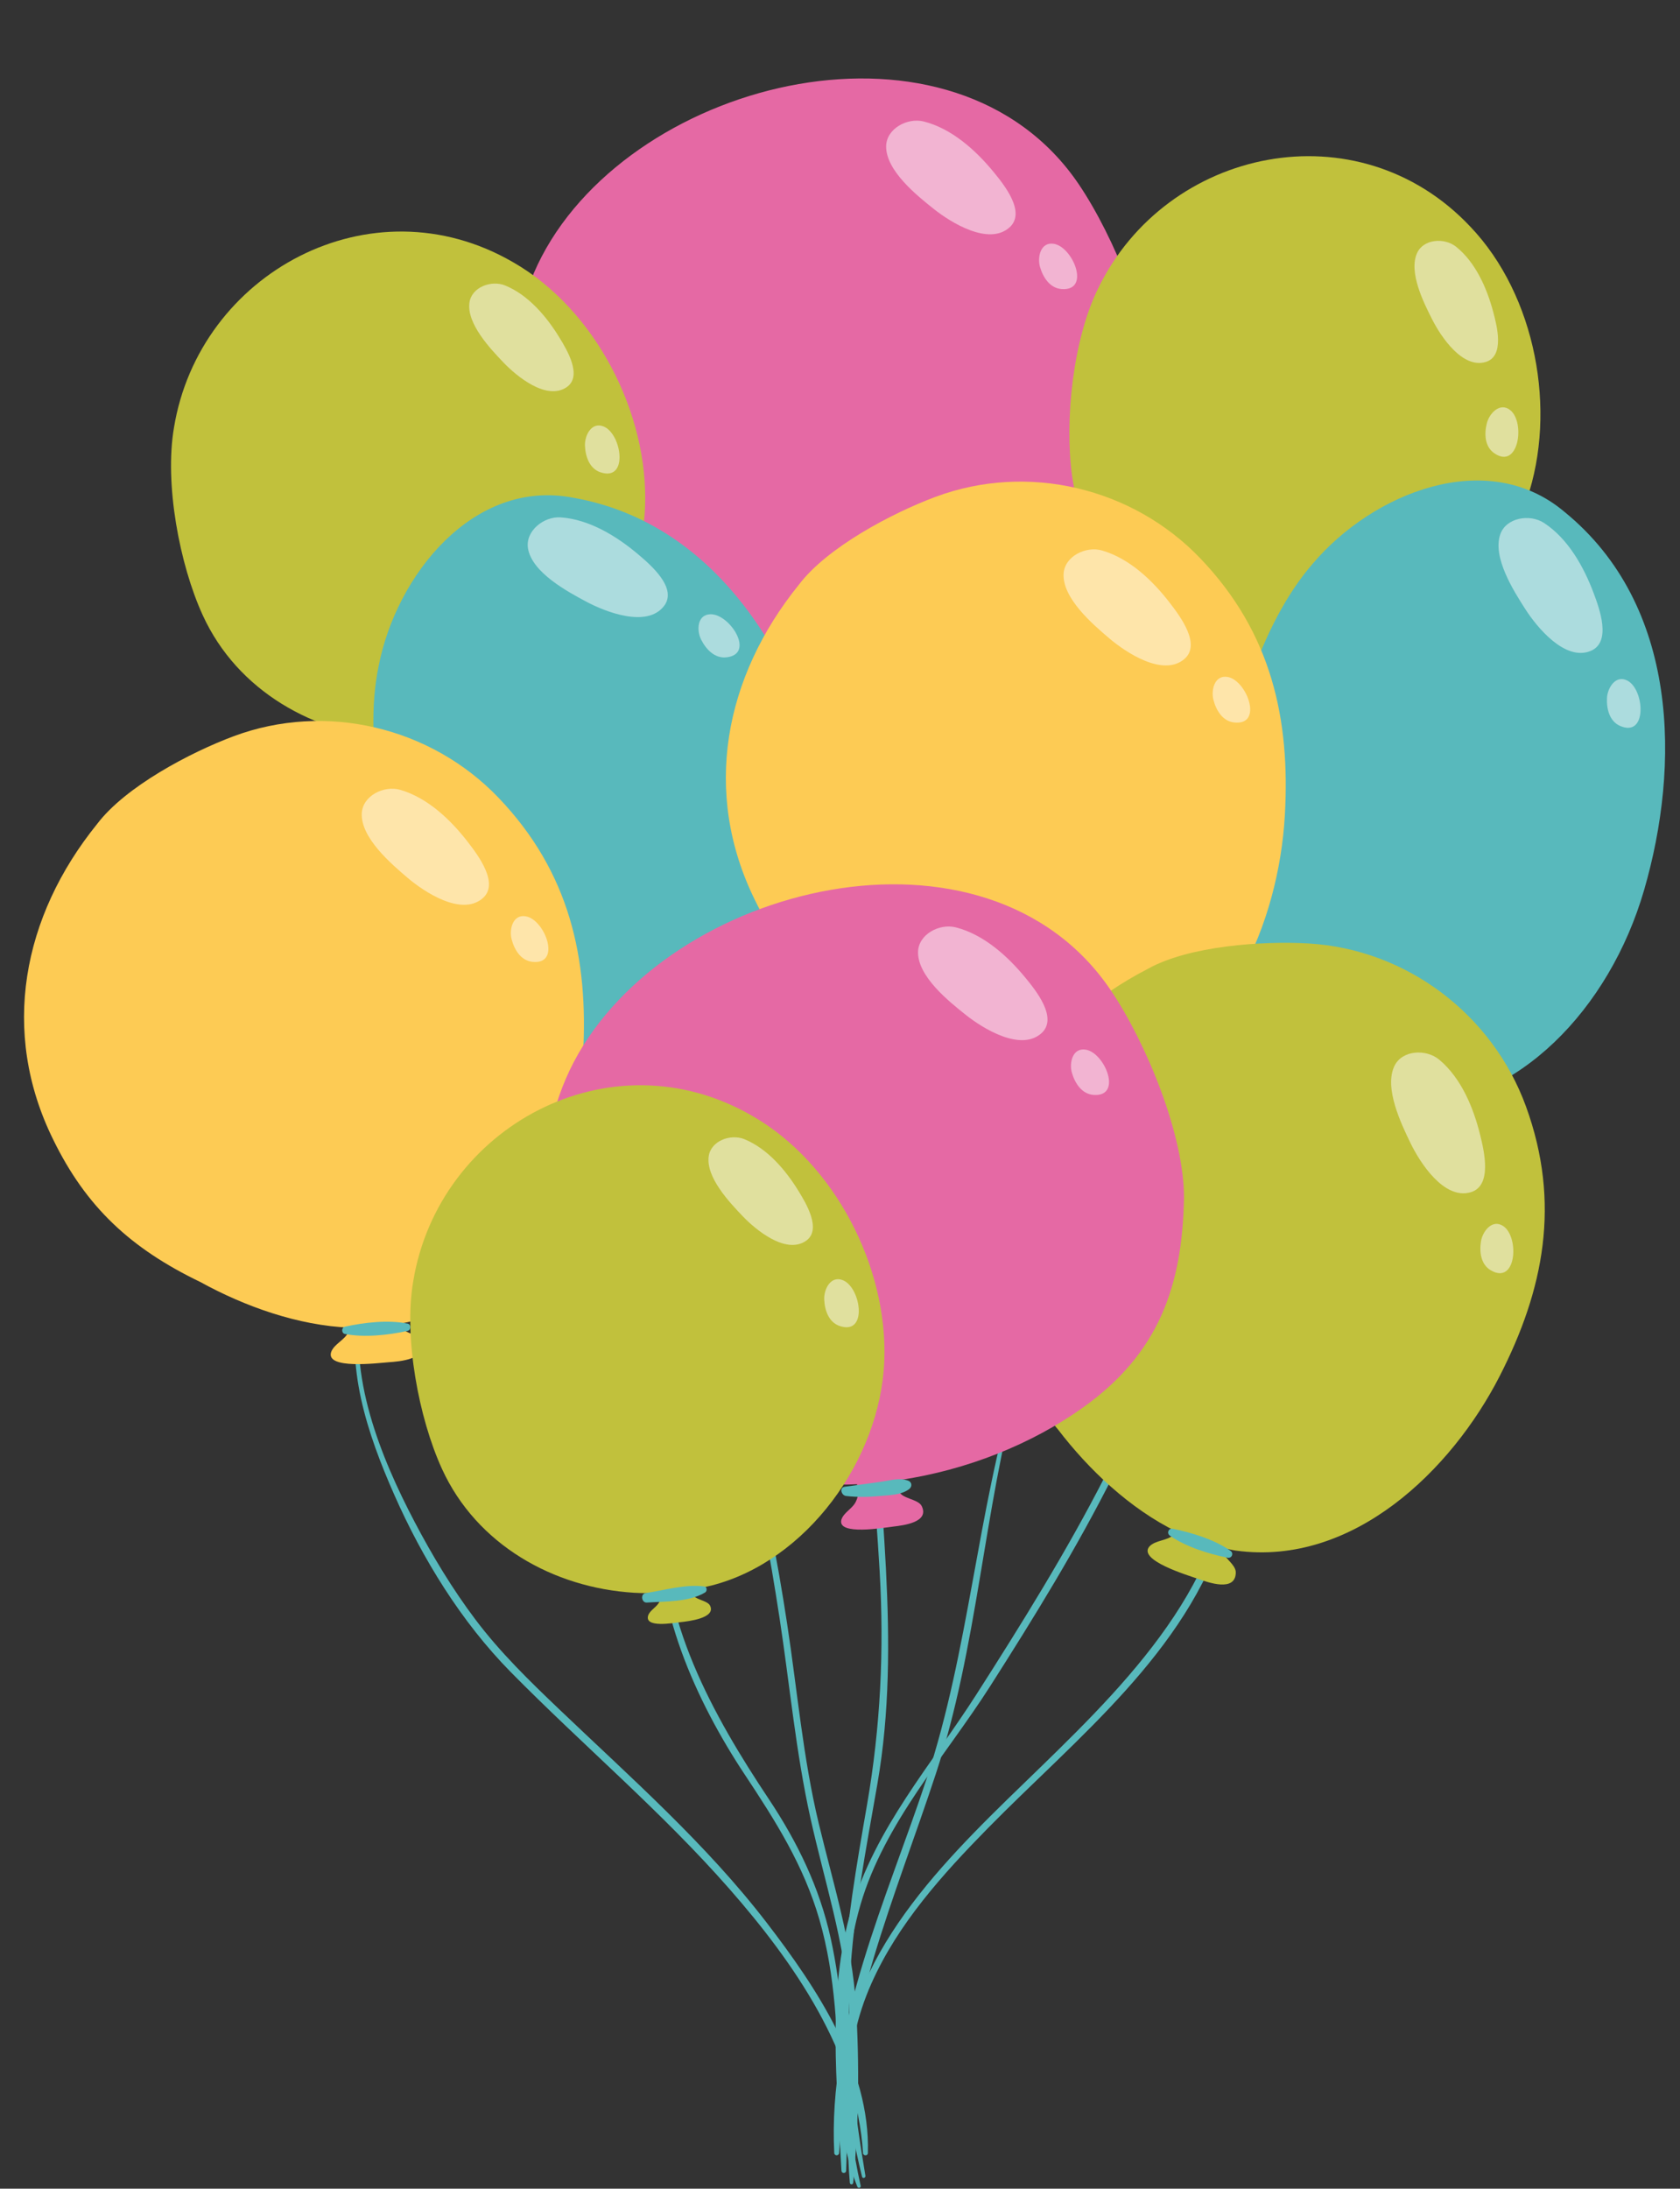 <?xml version="1.0" encoding="UTF-8"?><svg xmlns="http://www.w3.org/2000/svg" xmlns:xlink="http://www.w3.org/1999/xlink" height="518.8" preserveAspectRatio="xMidYMid meet" version="1.0" viewBox="-5.7 -18.6 398.4 518.8" width="398.4" zoomAndPan="magnify"><rect x="-5.7" y="-18.6" width="398.4" height="518.8" fill="#333333" stroke="none"/><g><g id="change1_15"><path d="M150.917,340.367c-2.035,21.301,8.502,44.344,19.997,61.674c7.315,11.027,13.979,21.52,17.702,34.385 c3.864,13.355,4.271,27.35,4.627,41.152c0.021,0.752,1.15,0.754,1.167,0c0.265-12.32-0.471-24.646-3.111-36.707 c-2.64-12.041-7.901-22.854-14.702-33.053c-13.095-19.639-26.207-42.934-24.733-67.451 C151.9,339.752,150.975,339.77,150.917,340.367L150.917,340.367z" fill="#58B9BC"/></g><g id="change1_19"><path d="M200.347,302.174c-0.25,17.314,1.571,34.543,2.562,51.809c1.073,18.688,0.195,36.773-2.999,55.221 c-2.461,14.199-4.954,28.428-5.704,42.842c-0.794,15.248,0.857,30.51,4.521,45.309c0.13,0.527,0.885,0.297,0.798-0.219 c-2.613-15.455-4.505-30.811-3.679-46.502c0.818-15.6,3.861-31.041,6.526-46.4c5.883-33.9-0.188-68.004-0.917-102.059 C201.439,301.459,200.355,301.459,200.347,302.174L200.347,302.174z" fill="#58B9BC"/></g><g id="change1_7"><path d="M286.662,319.857c0.876,33.971-22.859,58.344-45.601,80.424c-20.733,20.131-44.871,42.119-47.307,72.797 c-0.709,8.914,0.528,18.322,3.846,26.635c0.193,0.488,0.916,0.313,0.798-0.217c-3.707-16.641-4.507-32.1,2.578-48 c6.267-14.061,16.846-25.801,27.519-36.668c21.068-21.453,47.182-41.697,56.444-71.541c2.354-7.588,3.196-15.514,2.771-23.43 C287.675,319.186,286.644,319.178,286.662,319.857L286.662,319.857z" fill="#58B9BC"/></g><g id="change1_16"><path d="M79.665,289.363c-3.828,15.568,1.849,32.105,8.092,46.26c6.717,15.236,15.933,30.217,27.666,42.123 c17.088,17.34,35.763,33.063,51.844,51.389c15.254,17.383,30.2,38.813,31.691,62.59c0.046,0.736,1.132,0.748,1.152,0 c0.576-20.197-12.238-39.285-24.034-54.625c-14.343-18.646-32.155-34.301-49.109-50.484c-7.095-6.77-14.035-13.498-19.941-21.346 c-5.454-7.25-10.169-15.063-14.384-23.088c-8.067-15.355-16.061-34.982-12.393-52.656 C80.328,289.145,79.759,288.982,79.665,289.363L79.665,289.363z" fill="#58B9BC"/></g><g id="change1_8"><path d="M277.602,275.896c-9.526,39.291-30.208,73.49-51.778,107.186c-10.664,16.662-23.938,31.604-29.634,50.941 c-5.829,19.795-3.358,41.637-2.343,61.922c0.035,0.713,1.079,0.715,1.108,0c0.893-21.252-2.682-42.313,3.428-63.137 c5.684-19.367,20.051-34.98,30.711-51.686c20.938-32.809,41.037-66.525,49.291-105.008 C278.493,275.605,277.725,275.387,277.602,275.896L277.602,275.896z" fill="#58B9BC"/></g><g id="change1_4"><path d="M235.307,309.178c-9.342,30.801-11.161,63.238-21.268,93.861c-9.354,28.344-23.474,58.146-21.9,88.686 c0.039,0.734,1.09,0.729,1.138,0c1.051-15.844,3.631-30.949,8.195-46.168c4.416-14.729,9.954-29.094,14.757-43.695 c9.901-30.111,11.28-62.061,19.577-92.547C235.895,308.992,235.403,308.859,235.307,309.178L235.307,309.178z" fill="#58B9BC"/></g><g id="change1_17"><path d="M170.046,319.979c4.08,14.762,6.815,29.857,9.124,44.988c2.408,15.779,3.867,31.836,7.33,47.432 c3.286,14.785,8.009,29.09,9.133,44.289c1.036,14.006-1.062,28.135,0.198,42.092c0.046,0.516,0.748,0.512,0.798,0 c1.341-13.83,1.503-28.232,0.643-42.092c-0.914-14.701-5.377-28.777-8.801-43.01c-3.73-15.504-5.1-31.619-7.506-47.367 c-2.402-15.732-5.328-31.354-10.036-46.576C170.755,319.174,169.887,319.406,170.046,319.979L170.046,319.979z" fill="#58B9BC"/></g><g id="change1_13"><path d="M193.166,149.273c2.38,16.498,7.04,32.563,14.851,47.334c3.794,7.174,8.467,13.844,13.636,20.086 c6.038,7.287,13.235,13.455,19.709,20.332c11.694,12.424,21.278,26.693,27.515,42.604c6.492,16.563,7.81,33.705,9.445,51.223 c0.045,0.471,0.711,0.48,0.739,0c1.845-32.279-10.487-64.182-31.043-88.662c-5.632-6.705-12.017-12.609-18.198-18.785 c-6.826-6.822-12.757-14.479-17.772-22.713c-9.619-15.785-14.491-33.67-18.013-51.658 C193.921,148.453,193.084,148.713,193.166,149.273L193.166,149.273z" fill="#58B9BC"/></g><g><g id="change2_2"><path d="M243.795,123.852c17.642-12.664,23.36-28.531,23.715-49.639c-0.002-15.004-9.046-36.773-17.347-49.076 C220.643-18.605,145.011-0.314,122.777,42.176c-10.598,20.252-9.075,47.617,2.145,67.563 c12.055,21.428,33.361,31.25,56.028,32.445c2.984,0.156,5.991,0.154,9.004,0.018c0.432,1.305,0.43,2.656-0.172,3.934 c-0.719,1.795-2.946,2.68-3.513,4.457c-1.096,3.859,10.175,1.9,12.32,1.646c2.453-0.293,8.583-1.02,6.73-4.842 c-0.831-1.764-5.025-1.734-5.415-3.709c-0.183-0.771-0.078-1.615,0.166-2.477C215.938,138.855,231.402,132.75,243.795,123.852z" fill="#E569A4"/></g><g fill="#FFF" id="change3_5" opacity=".5"><path d="M213.392,10.203c-3.899-0.994-8.939,1.693-8.95,5.924c-0.014,5.764,7.306,11.635,11.371,14.861 c3.989,3.164,12.931,8.711,17.869,4.332c4.062-3.605-1.386-10.256-3.734-13.121C225.703,17.018,220.013,11.891,213.392,10.203z" fill="inherit"/><path d="M244.18,39.188c-3.133-0.48-3.914,3.178-3.255,5.475c0.704,2.453,2.327,5.023,5.079,5.25 C253.068,50.49,248.737,39.883,244.18,39.188z" fill="inherit"/></g><g id="change1_10"><path d="M187.368,144.988c2.611,0.309,5.201,0.275,7.82,0.021c2.349-0.229,5.219-0.193,7.15-1.66 c0.765-0.578,0.689-1.666-0.262-2.004c-2.047-0.73-4.132-0.064-6.227,0.248c-2.921,0.436-5.854,0.793-8.778,1.207 C185.721,142.992,186.238,144.854,187.368,144.988L187.368,144.988z" fill="#58B9BC"/></g></g><g><g><g><g id="change4_1"><path d="M115.983,43.561C82.27,23.99,41.5,46.176,35.546,82.83c-2.261,13.217,1.304,32.336,6.834,44.404 c8.244,18.006,26.468,28.166,45.5,29.344c2.154,0.131,4.313,0.107,6.472,0.01c0.052,0.676-0.042,1.352-0.354,2 c-0.566,1.377-2.29,2.047-2.739,3.41c-0.871,2.971,5.935,1.746,7.591,1.564c1.894-0.209,8.517-0.932,7.114-3.893 c-0.628-1.367-3.861-1.373-4.147-2.895c-0.07-0.303-0.07-0.621-0.045-0.947c1.522-0.262,3.037-0.586,4.534-0.967 c22.6-5.775,40.03-29.848,40.961-53.246C148.152,79.363,135.482,54.721,115.983,43.561z" fill="#C1C13C"/></g><g fill="#FFF" id="change3_10" opacity=".5"><path d="M114.075,49.063c-3.253-1.324-7.937,0.393-8.446,4.053c-0.703,4.977,4.924,10.93,8.059,14.207 c3.073,3.215,10.145,9.082,14.941,5.887c3.943-2.627,0.027-9.033-1.662-11.789C123.913,56.432,119.606,51.318,114.075,49.063z" fill="inherit"/><path d="M137.478,82.506c-2.933-1.211-4.557,2.158-4.459,4.547c0.102,2.551,1.071,5.434,3.688,6.303 C143.434,95.594,141.736,84.26,137.478,82.506z" fill="inherit"/></g></g><g id="change1_12"><path d="M90.959,158.904c4.335-0.291,9.964-0.086,13.804-2.385c0.522-0.313,0.524-1.336-0.187-1.432 c-4.435-0.598-9.532,0.91-13.92,1.58C89.386,156.863,89.688,158.988,90.959,158.904L90.959,158.904z" fill="#58B9BC"/></g></g></g><g><g><g id="change1_11"><path d="M130.182,99.373c-23.596-4.551-41.896,18.322-46.084,39.875c-7.572,36.1,19.395,108.041,72.92,104.842 l0.421-0.162c-0.021,0.262-0.057,0.529-0.129,0.791c-0.349,1.641-2.12,2.73-2.338,4.328c-0.362,3.459,6.918,0.725,8.712,0.186 c2.05-0.613,9.225-2.756,7.075-5.744c-0.972-1.381-4.547-0.734-5.171-2.355c-0.049-0.115-0.067-0.244-0.101-0.363l1.912-0.746 c21.478-12.695,29.731-42.768,23.044-71.664C183.555,138.584,164.863,105.439,130.182,99.373z" fill="#58B9BC"/></g><g id="change1_6"><path d="M155.819,245.203c4.222-0.928,10.49-1.963,13.584-5.236c0.353-0.375-0.006-0.9-0.475-0.816 c-2.184,0.389-4.172,1.529-6.254,2.275c-2.392,0.857-4.859,1.504-7.229,2.426C154.615,244.174,154.92,245.4,155.819,245.203 L155.819,245.203z" fill="#58B9BC"/></g></g><g fill="#FFF" id="change3_6" opacity=".5"><path d="M127.255,104.039c-4.016-0.277-8.485,3.275-7.733,7.439c1.023,5.67,9.281,10.129,13.863,12.57 c4.493,2.393,14.289,6.238,18.354,1.037c3.347-4.273-3.212-9.832-6.037-12.23C140.595,108.527,134.073,104.508,127.255,104.039z" fill="inherit"/><path d="M162.766,127c-3.172,0.092-3.278,3.83-2.217,5.973c1.133,2.287,3.195,4.521,5.943,4.248 C173.544,136.516,167.37,126.867,162.766,127z" fill="inherit"/></g></g><g><g id="change1_3"><path d="M294.139,117.57c-0.36,15.352-2.205,30.592-7.804,44.988c-6.268,16.117-19.043,27.98-31.268,39.707 c-11.926,11.439-24.385,22.529-33.367,36.541c-8.313,12.973-13.811,27.891-18.55,42.473c-0.148,0.453,0.524,0.609,0.698,0.191 c6.115-14.699,11.153-29.734,19.82-43.217c9.835-15.299,24.407-27.166,37.338-39.734c11.334-11.016,21.478-22.01,27.296-36.912 c5.4-13.832,7.324-29.262,7.106-44.037C295.398,116.75,294.157,116.752,294.139,117.57L294.139,117.57z" fill="#58B9BC"/></g><g><g><g id="change4_2"><path d="M343.016,35.17c-26.703-28.396-72.117-18.803-88.309,14.615c-5.947,12.016-8.003,31.355-6.158,44.5 c2.749,19.613,17.303,34.561,35.203,41.133c2.023,0.742,4.1,1.338,6.196,1.859c-0.143,0.664-0.427,1.283-0.913,1.816 c-0.936,1.158-2.779,1.305-3.6,2.486c-1.684,2.594,5.188,3.367,6.826,3.67c1.873,0.34,8.426,1.541,7.931-1.697 c-0.21-1.488-3.308-2.418-3.146-3.959c0.021-0.311,0.11-0.617,0.229-0.92c1.533,0.184,3.077,0.307,4.621,0.369 c23.307,0.932,46.897-17.145,54.484-39.299C363.596,78.678,358.508,51.439,343.016,35.17z" fill="#C1C13C"/></g><g fill="#FFF" id="change3_3" opacity=".5"><path d="M339.613,39.896c-2.737-2.201-7.716-1.895-9.253,1.465c-2.098,4.568,1.592,11.883,3.657,15.92 c2.023,3.959,7.121,11.602,12.633,9.914c4.528-1.389,2.609-8.646,1.78-11.773C346.933,49.771,344.268,43.639,339.613,39.896z" fill="inherit"/><path d="M352.468,78.635c-2.464-1.998-4.982,0.764-5.574,3.08c-0.631,2.473-0.527,5.514,1.731,7.096 C354.43,92.879,356.047,81.533,352.468,78.635z" fill="inherit"/></g></g><g id="change1_5"><path d="M286.059,138.533c4.246,0.965,9.558,2.76,13.909,1.654c0.613-0.158,0.819-1.146,0.187-1.432 c-3.98-1.803-9.196-1.816-13.49-2.416C285.257,136.145,284.592,138.201,286.059,138.533L286.059,138.533z" fill="#58B9BC"/></g></g></g><g><g><g id="change1_18"><path d="M365.285,102.715c-18.373-15.488-45.506-4.459-59.685,12.307 c-24.233,27.807-35.821,103.758,12.452,127.096l0.448,0.063c-0.146,0.217-0.309,0.432-0.5,0.627 c-1.104,1.262-3.181,1.348-4.152,2.639c-2.004,2.84,5.686,4.008,7.512,4.414c2.089,0.465,9.398,2.098,8.979-1.559 c-0.172-1.682-3.608-2.861-3.361-4.586c0.013-0.121,0.062-0.242,0.089-0.361l2.033,0.279 c24.941-0.596,46.827-22.811,55.098-51.291C392.722,162.99,392.594,124.939,365.285,102.715z" fill="#58B9BC"/></g><g id="change1_9"><path d="M316.447,242.496c4.169,1.262,10.09,3.377,14.425,2.068c0.477-0.143,0.452-0.785,0-0.941 c-2.229-0.756-4.7-0.742-7.015-1.148c-2.352-0.414-4.673-1-7.037-1.33C315.949,241.021,315.556,242.227,316.447,242.496 L316.447,242.496z" fill="#58B9BC"/></g></g><g fill="#FFF" id="change3_2" opacity=".5"><path d="M360.454,105.359c-3.369-2.199-9.006-1.281-10.382,2.719c-1.874,5.449,3.156,13.367,5.962,17.736 c2.754,4.283,9.425,12.42,15.513,9.867c5.007-2.098,1.998-10.15,0.701-13.623C369.904,115.787,366.176,109.098,360.454,105.359z" fill="inherit"/><path d="M380.234,142.734c-2.811-1.467-4.731,1.742-4.85,4.129c-0.126,2.549,0.58,5.508,3.112,6.609 C384.996,156.303,384.32,144.865,380.234,142.734z" fill="inherit"/></g></g><g><g><g id="change5_1"><path d="M254.832,238.553c1.193-0.232,2.405-0.4,3.578-0.736c27.011-7.75,39.131-38.207,40.575-63.023 c1.337-22.957-3.158-43.406-20.032-61.033c-16.094-16.814-40.998-22.717-62.812-14.584c-10.23,3.816-25.648,11.916-32.381,20.805 c-17.729,21.91-23.007,49.264-10.429,74.779c7.827,16.025,18.373,25.824,34.912,33.793c10.488,5.766,23.171,10.332,35.532,10.818 c-0.1,0.344-0.232,0.684-0.408,1.016c-0.881,1.945-3.385,2.813-4.105,4.748c-1.403,4.209,11.148,2.613,13.534,2.441 c2.723-0.197,9.534-0.691,7.676-5.01C259.697,240.693,255.599,240.402,254.832,238.553z" fill="#FDCB54"/></g><g fill="#FFF" id="change3_7" opacity=".5"><path d="M255.656,111.889c-3.862-1.121-8.987,1.398-9.139,5.627c-0.203,5.758,6.919,11.869,10.875,15.227 c3.882,3.295,12.637,9.135,17.716,4.92c4.178-3.469-1.046-10.295-3.299-13.236C267.737,119.107,262.22,113.797,255.656,111.889z" fill="inherit"/><path d="M285.473,141.873c-3.115-0.584-4.015,3.045-3.432,5.365c0.621,2.473,2.159,5.098,4.902,5.414 C293.985,153.465,290.005,142.719,285.473,141.873z" fill="inherit"/></g></g><g id="change1_21"><path d="M242.524,240.861c4.64,0.908,10.264,0.273,14.86-0.727c0.85-0.188,0.87-1.561,0-1.732 c-4.642-0.918-10.252-0.268-14.86,0.727C241.675,239.314,241.654,240.691,242.524,240.861L242.524,240.861z" fill="#58B9BC"/></g></g><g><g><g id="change5_2"><path d="M88.403,295.289c1.192-0.23,2.404-0.398,3.577-0.734c27.011-7.75,39.131-38.207,40.575-63.025 c1.337-22.957-3.158-43.406-20.032-61.033c-16.094-16.814-40.998-22.715-62.812-14.582c-10.23,3.814-25.648,11.916-32.38,20.803 c-17.729,21.912-23.008,49.266-10.43,74.779c7.827,16.027,18.373,25.826,34.912,33.793c10.488,5.768,23.171,10.332,35.533,10.82 c-0.101,0.344-0.233,0.684-0.408,1.016c-0.882,1.945-3.386,2.811-4.106,4.746c-1.403,4.209,11.148,2.613,13.534,2.441 c2.723-0.197,9.534-0.689,7.676-5.008C93.268,297.432,89.169,297.141,88.403,295.289z" fill="#FDCB54"/></g><g fill="#FFF" id="change3_4" opacity=".5"><path d="M89.227,168.625c-3.862-1.121-8.987,1.398-9.139,5.629c-0.203,5.756,6.919,11.867,10.875,15.225 c3.882,3.295,12.637,9.135,17.716,4.92c4.178-3.467-1.046-10.293-3.299-13.236C101.308,175.846,95.791,170.533,89.227,168.625z" fill="inherit"/><path d="M119.043,198.609c-3.115-0.582-4.015,3.047-3.432,5.367c0.621,2.473,2.159,5.096,4.902,5.412 C127.556,210.201,123.575,199.457,119.043,198.609z" fill="inherit"/></g></g><g id="change1_20"><path d="M76.095,297.6c4.64,0.906,10.264,0.273,14.86-0.729c0.85-0.186,0.87-1.561,0-1.732 c-4.641-0.918-10.252-0.268-14.86,0.729C75.245,296.053,75.225,297.43,76.095,297.6L76.095,297.6z" fill="#58B9BC"/></g></g><g><g><g id="change4_3"><path d="M283.818,348.184c1.184,0.27,2.36,0.604,3.569,0.768c27.845,3.793,51.21-19.197,62.533-41.328 c10.476-20.471,14.602-40.998,6.263-63.93c-7.952-21.875-28.364-37.311-51.606-38.66c-10.9-0.631-28.276,0.57-38.019,5.99 c-25.056,12.908-40.909,35.816-39.681,64.234c0.703,17.822,6.406,31.041,18.332,44.998c7.275,9.504,17.042,18.795,28.158,24.223 c-0.229,0.273-0.487,0.529-0.783,0.764c-1.59,1.424-4.231,1.209-5.67,2.689c-2.981,3.285,9.149,6.885,11.402,7.689 c2.571,0.916,9.004,3.209,9.043-1.49C287.406,352.104,283.773,350.186,283.818,348.184z" fill="#C1C13C"/></g><g fill="#FFF" id="change3_1" opacity=".5"><path d="M335.616,232.592c-3.082-2.582-8.787-2.342-10.631,1.469c-2.506,5.186,1.55,13.648,3.816,18.316 c2.226,4.58,7.885,13.451,14.23,11.643c5.221-1.49,3.193-9.844,2.315-13.443C343.764,244.068,340.856,236.984,335.616,232.592z" fill="inherit"/><path d="M350.822,272.051c-2.617-1.789-4.903,1.17-5.305,3.525c-0.428,2.514-0.077,5.537,2.306,6.93 C353.94,286.09,354.629,274.652,350.822,272.051z" fill="inherit"/></g></g><g id="change1_1"><path d="M271.737,345.416c3.78,2.633,9.19,4.328,13.671,5.221c1.02,0.203,1.527-1.051,0.69-1.641 c-3.771-2.664-9.179-4.299-13.671-5.221C271.41,343.566,270.896,344.83,271.737,345.416L271.737,345.416z" fill="#58B9BC"/></g></g><g><g><g id="change2_1"><path d="M251.36,314.867c17.642-12.664,23.359-28.531,23.714-49.639c-0.001-15.004-9.046-36.773-17.346-49.076 c-29.521-43.742-105.152-25.451-127.386,17.039c-10.598,20.252-9.076,47.617,2.145,67.563 c12.055,21.428,33.36,31.25,56.027,32.445c2.985,0.156,5.992,0.154,9.004,0.018c0.433,1.305,0.431,2.656-0.172,3.934 c-0.718,1.795-2.945,2.68-3.513,4.457c-1.095,3.859,10.175,1.9,12.321,1.646c2.452-0.293,8.582-1.02,6.729-4.842 c-0.831-1.764-5.025-1.734-5.415-3.709c-0.183-0.771-0.077-1.615,0.167-2.477C223.503,329.871,238.968,323.766,251.36,314.867z" fill="#E569A4"/></g><g fill="#FFF" id="change3_9" opacity=".5"><path d="M220.956,201.219c-3.898-0.994-8.938,1.693-8.95,5.924c-0.013,5.764,7.307,11.635,11.372,14.861 c3.989,3.166,12.93,8.711,17.868,4.332c4.062-3.605-1.385-10.256-3.734-13.121C233.268,208.033,227.577,202.906,220.956,201.219 z" fill="inherit"/><path d="M251.744,230.203c-3.132-0.48-3.913,3.178-3.254,5.475c0.703,2.453,2.327,5.023,5.079,5.25 C260.634,241.508,256.303,230.898,251.744,230.203z" fill="inherit"/></g><g id="change1_2"><path d="M194.934,336.004c2.611,0.309,5.2,0.275,7.819,0.021c2.35-0.229,5.22-0.193,7.151-1.658 c0.765-0.58,0.688-1.666-0.263-2.006c-2.046-0.73-4.131-0.064-6.226,0.248c-2.922,0.436-5.854,0.793-8.778,1.207 C193.286,334.008,193.803,335.869,194.934,336.004L194.934,336.004z" fill="#58B9BC"/></g></g></g><g><g><g><g id="change4_4"><path d="M172.721,245.922c-33.714-19.568-74.483,2.617-80.438,39.271c-2.261,13.217,1.304,32.336,6.834,44.404 c8.244,18.006,26.468,28.166,45.5,29.344c2.154,0.131,4.313,0.107,6.472,0.01c0.052,0.676-0.042,1.352-0.354,2 c-0.566,1.377-2.29,2.047-2.739,3.41c-0.871,2.971,5.935,1.746,7.591,1.564c1.894-0.209,8.517-0.932,7.115-3.893 c-0.628-1.367-3.862-1.373-4.148-2.895c-0.07-0.303-0.07-0.623-0.045-0.947c1.522-0.262,3.037-0.586,4.534-0.967 c22.6-5.775,40.03-29.848,40.961-53.246C204.89,281.727,192.22,257.084,172.721,245.922z" fill="#C1C13C"/></g><g fill="#FFF" id="change3_8" opacity=".5"><path d="M170.813,251.426c-3.253-1.326-7.937,0.393-8.446,4.053c-0.703,4.977,4.924,10.93,8.059,14.207 c3.073,3.215,10.145,9.08,14.941,5.887c3.943-2.627,0.027-9.033-1.662-11.789C180.651,258.795,176.344,253.682,170.813,251.426 z" fill="inherit"/><path d="M194.215,284.869c-2.933-1.211-4.557,2.158-4.459,4.547c0.102,2.551,1.071,5.434,3.688,6.303 C200.171,297.957,198.474,286.623,194.215,284.869z" fill="inherit"/></g></g><g id="change1_14"><path d="M147.696,361.268c4.335-0.291,9.964-0.086,13.804-2.385c0.522-0.313,0.524-1.336-0.187-1.432 c-4.435-0.598-9.531,0.91-13.92,1.58C146.123,359.227,146.426,361.352,147.696,361.268L147.696,361.268z" fill="#58B9BC"/></g></g></g></g></svg>